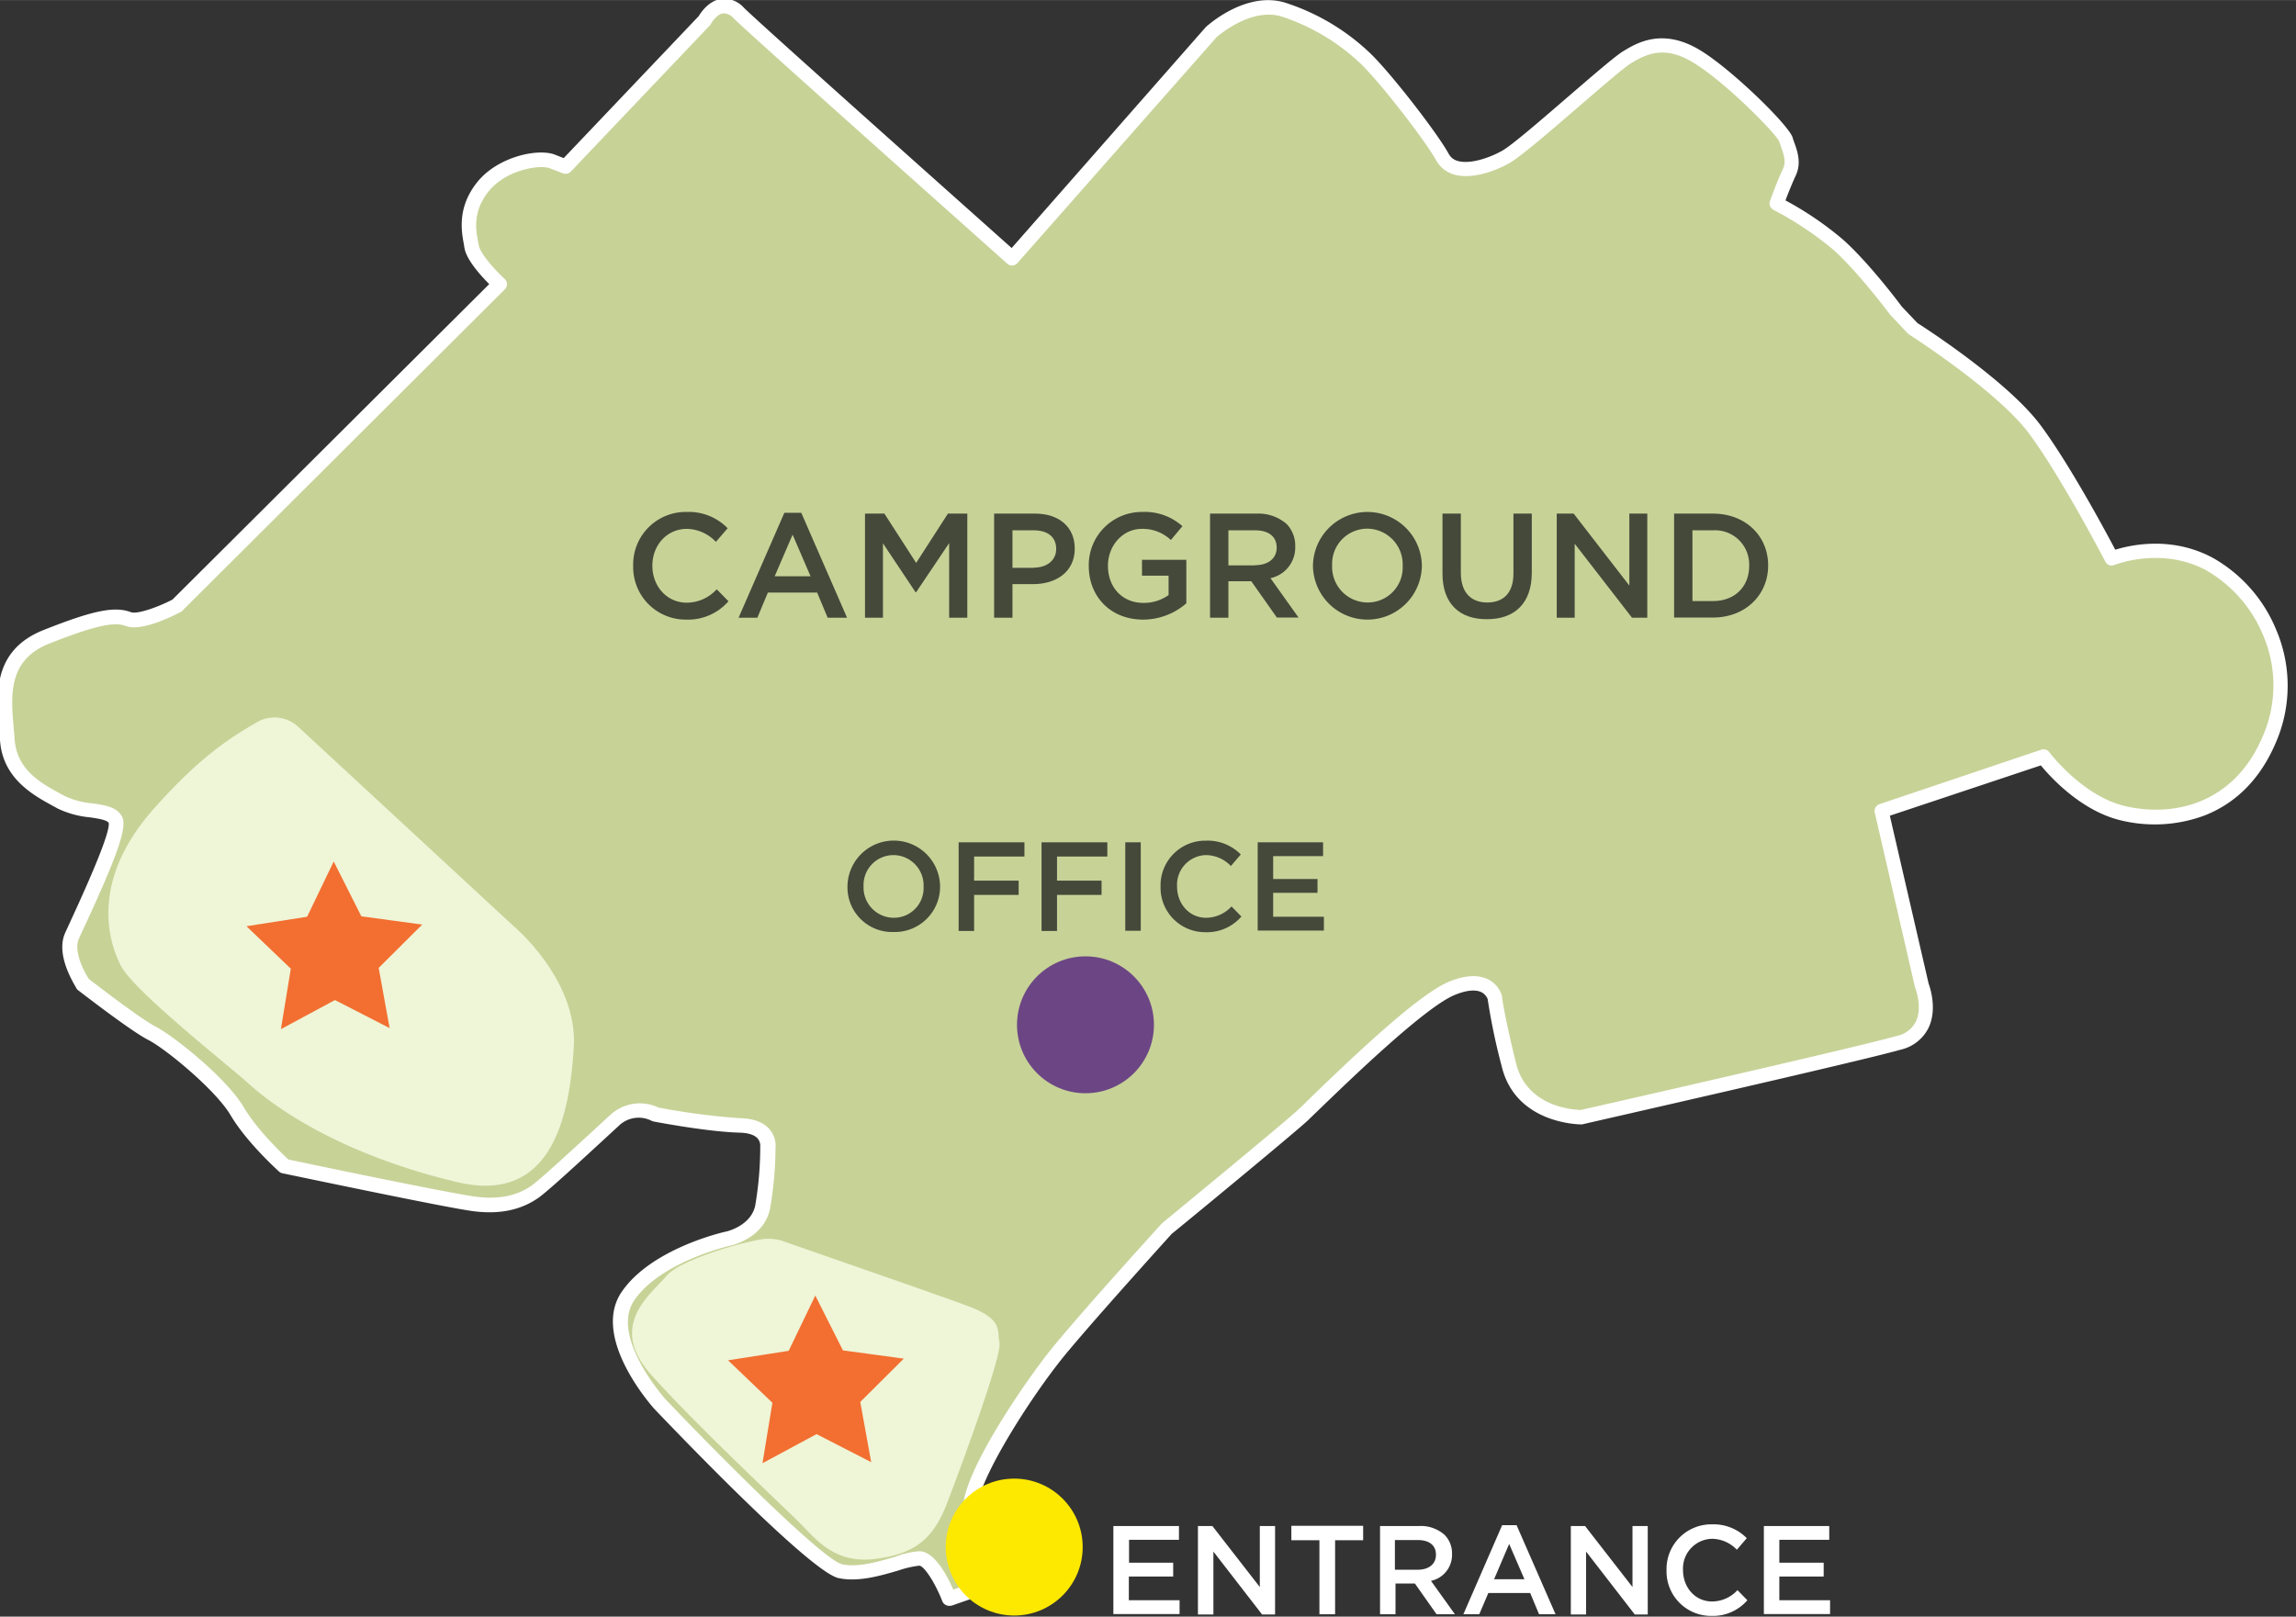 <svg id="Layer_1" data-name="Layer 1" xmlns="http://www.w3.org/2000/svg" width="6.293in" height="4.432in" viewBox="0 0 453.092 319.078">
  <rect x="0" y="0" width="453.092" height="319.078" fill="#333333" stroke="none"/>
  <g>
    <path d="M350.512,40.192a65.867,65.867,0,0,1,12.21,8.14c5.169,4.599,11.396,13.024,11.396,13.024l3.256,3.459s17.623,11.193,24.135,19.984S416.65,110.196,416.65,110.196s9.727-4.029,19.332,1.14c9.565,5.169,18.152,19.414,11.844,34.473s-19.902,16.768-28.897,14.652c-9.035-2.116-15.71-11.152-15.71-11.152l-31.95,10.745,7.936,34.473s3.582,8.954-4.599,11.315c-8.181,2.32-62.556,14.652-62.556,14.652s-11.803.163-14.326-10.419c-2.564-10.541-2.768-13.187-2.768-13.187s-1.18-4.803-8.425-1.872-26.292,22.1-29.426,25.03-26.862,22.385-26.862,22.385-14.53,15.995-21.001,23.809c-6.431,7.814-18.071,25.682-17.786,31.583s3.948,14.815,3.948,14.815l-8.14,2.849s-3.053-7.936-5.902-7.936-10.256,3.704-15.629,2.523-35.653-33.048-35.653-33.048-11.844-13.146-6.227-21.286,19.658-11.274,19.658-11.274,5.902-1.221,6.919-6.309a70.792,70.792,0,0,0,1.018-11.6s.733-4.274-5.495-4.436-16.687-2.157-16.687-2.157a7.116,7.116,0,0,0-8.099,1.18c-3.907,3.541-13.268,12.373-15.629,14.041s-6.064,3.256-12.169,2.401c-6.064-.855-37.322-7.448-37.322-7.448s-6.186-5.495-9.361-10.867-13.39-13.634-16.809-15.385-13.512-9.646-13.512-9.646-3.866-5.657-2.239-9.442c1.669-3.785,9.849-20.513,8.588-22.914-1.262-2.442-6.634-1.302-10.663-3.5s-10.134-5.128-10.663-12.332-2.361-16.361,7.652-20.35,13.675-4.518,16.239-3.5,9.565-2.646,9.565-2.646l63.696-63.492s-5.047-4.64-5.535-7.367-1.587-6.96,2.116-11.762c3.744-4.762,11.152-6.146,13.797-5.128l2.646,1.018,27.432-28.856s2.849-5.291,6.756-1.465S199.719,50.896,199.719,50.896l39.194-44.566s7.448-6.838,14.652-4.314a41.922,41.922,0,0,1,15.751,9.483c3.866,3.663,13.024,15.466,15.262,19.536s8.751,2.035,12.414,0,20.96-17.908,24.013-19.739,7.245-4.029,13.634-.203,17.135,14.652,17.704,16.483,1.791,4.07.692,6.39S350.512,40.192,350.512,40.192Z" fill="#c7d297"/>
    <path d="M187.305,316.952a1.515,1.515,0,0,1-1.343-.895c-1.384-3.622-3.622-7.041-4.558-7.041a19.913,19.913,0,0,0-4.07.936c-3.582,1.058-8.059,2.361-11.884,1.506-5.495-1.221-31.258-28.083-36.386-33.455-.529-.611-12.536-14.123-6.349-23.077,5.861-8.506,19.943-11.722,20.513-11.844.081,0,5.006-1.099,5.82-5.21a69.249,69.249,0,0,0,.977-11.315v-.244a2.198,2.198,0,0,0-.488-1.587c-.611-.733-1.872-1.14-3.622-1.18-6.268-.163-16.483-2.116-16.931-2.198a1.983,1.983,0,0,1-.448-.163,5.606,5.606,0,0,0-6.431,1.018c-.936.855-2.198,2.035-3.622,3.337-4.599,4.233-10.297,9.483-12.169,10.826-3.582,2.523-7.896,3.378-13.187,2.646-6.064-.855-36.142-7.204-37.403-7.448a1.41,1.41,0,0,1-.651-.326c-.244-.244-6.39-5.739-9.605-11.193-2.93-4.925-12.78-13.065-16.239-14.815-3.5-1.791-13.39-9.483-13.838-9.809a1.097,1.097,0,0,1-.285-.326c-.366-.733-4.192-6.512-2.279-10.908.285-.651.733-1.587,1.302-2.849,5.088-11.03,7.57-17.42,7.326-18.925-.407-.611-2.076-.855-3.704-1.099a18.593,18.593,0,0,1-6.39-1.75l-.651-.366c-4.07-2.198-10.175-5.495-10.704-13.065-.041-.651-.122-1.302-.163-1.994-.611-7.041-1.343-15.751,8.71-19.78,9.849-3.907,14.041-4.762,17.297-3.541,1.14.448,5.128-.895,8.181-2.483l62.515-62.271c-1.669-1.669-4.477-4.762-4.884-7.122a2.382,2.382,0,0,1-.081-.529c-.529-2.768-1.384-7.367,2.483-12.332,3.989-5.128,12.007-6.878,15.425-5.576l1.75.692,26.659-28.042c.407-.692,1.954-3.012,4.396-3.378a5.228,5.228,0,0,1,4.518,1.75c3.5,3.459,45.543,40.904,52.829,47.416l38.258-43.549.122-.122c.326-.285,8.181-7.407,16.076-4.599a43.586,43.586,0,0,1,16.239,9.768c3.866,3.663,13.146,15.547,15.547,19.902a2.841,2.841,0,0,0,1.831,1.425c2.32.651,6.024-.529,8.669-1.994,1.872-1.018,7.936-6.268,13.309-10.908,4.925-4.233,9.158-7.896,10.663-8.791,2.686-1.628,7.733-4.64,15.1-.203,6.105,3.663,17.542,14.774,18.315,17.297a9.161,9.161,0,0,0,.326.977c.611,1.709,1.425,4.029.285,6.471-.692,1.465-1.547,3.622-2.035,4.925a65.226,65.226,0,0,1,11.396,7.774c5.006,4.477,10.908,12.291,11.559,13.187l3.093,3.256c1.872,1.18,18.03,11.681,24.339,20.228,5.617,7.57,12.658,20.635,14.693,24.501,3.053-.936,11.152-2.768,19.292,1.628a28.889,28.889,0,0,1,12.495,14.245,28.119,28.119,0,0,1-.041,22.059c-3.012,7.163-7.814,12.088-14.245,14.571a28.251,28.251,0,0,1-16.321.936c-7.855-1.831-13.919-8.506-15.873-10.867l-29.792,9.931,7.652,33.13c.285.773,1.75,5.128-.041,8.791a8.174,8.174,0,0,1-5.535,4.274c-8.14,2.32-60.44,14.164-62.637,14.693a.693.693,0,0,1-.285.041c-.163,0-12.983.041-15.751-11.477A122.697,122.697,0,0,1,293.573,197.172a2.606,2.606,0,0,0-1.221-1.343c-1.18-.57-2.971-.407-5.25.529-5.902,2.401-20.879,16.931-26.536,22.385-1.14,1.099-1.994,1.913-2.483,2.401-3.093,2.849-25.071,20.96-26.862,22.385-1.099,1.221-14.733,16.28-20.879,23.687-7.041,8.547-17.704,25.519-17.46,30.606.285,5.576,3.826,14.245,3.866,14.326a1.573,1.573,0,0,1,0,1.14,1.384,1.384,0,0,1-.814.773l-8.14,2.849C187.59,316.911,187.468,316.952,187.305,316.952Zm-5.902-10.786c3.012,0,5.495,4.803,6.715,7.57l5.454-1.913c-1.058-2.808-3.256-9.158-3.5-13.879-.366-7.041,12.78-26.17,18.111-32.56,6.39-7.733,20.879-23.687,21.042-23.85l.163-.163c.244-.203,23.728-19.495,26.781-22.344.488-.448,1.343-1.262,2.442-2.361,10.419-10.094,21.815-20.676,27.432-22.955,3.134-1.262,5.698-1.384,7.652-.407a5.302,5.302,0,0,1,2.686,3.215c0,.081.041.163.041.244,0,.041.244,2.808,2.727,12.983,2.116,8.832,11.477,9.28,12.82,9.32,3.256-.733,54.497-12.373,62.352-14.611a5.396,5.396,0,0,0,3.744-2.808c1.384-2.808-.081-6.553-.081-6.593-.041-.081-.041-.122-.081-.203l-7.936-34.473a1.424,1.424,0,0,1,.936-1.669l31.909-10.745a1.41,1.41,0,0,1,1.587.488c.081.081,6.512,8.628,14.896,10.623,9.442,2.239,21.571-.244,27.269-13.838a25.064,25.064,0,0,0,.041-19.862,26.372,26.372,0,0,0-11.233-12.82c-8.832-4.762-17.989-1.099-18.111-1.058a1.393,1.393,0,0,1-1.791-.651c-.081-.163-8.669-16.646-15.018-25.234-6.268-8.466-23.565-19.495-23.728-19.617-.081-.081-.203-.122-.285-.244l-3.256-3.459-.122-.122c-.081-.081-6.227-8.344-11.193-12.82a65.472,65.472,0,0,0-11.884-7.936,1.402,1.402,0,0,1-.692-1.75c.041-.163,1.425-3.989,2.564-6.349.651-1.384.163-2.768-.366-4.274l-.366-1.099c-.692-1.669-10.867-11.966-17.094-15.669-5.454-3.256-8.873-1.791-12.169.203-1.302.773-5.861,4.721-10.256,8.506-5.739,4.965-11.681,10.053-13.797,11.233-3.053,1.709-7.529,3.175-10.826,2.239a5.919,5.919,0,0,1-3.541-2.768c-2.239-4.07-11.355-15.751-14.978-19.17a41.296,41.296,0,0,0-15.222-9.158c-5.983-2.116-12.495,3.419-13.146,3.948L200.777,51.914a1.507,1.507,0,0,1-.977.488,1.374,1.374,0,0,1-1.018-.366c-2.035-1.831-50.142-44.648-54.009-48.433a2.639,2.639,0,0,0-2.076-.977c-1.18.163-2.198,1.669-2.401,2.076a.73.73,0,0,1-.203.285l-27.432,28.856a1.47,1.47,0,0,1-1.547.366l-2.646-1.018c-1.954-.733-8.71.285-12.129,4.681-3.093,3.948-2.442,7.489-1.954,10.053.041.203.081.366.122.57.285,1.547,3.134,4.762,5.088,6.553a1.387,1.387,0,0,1,.448,1.018,1.445,1.445,0,0,1-.407,1.018l-63.696,63.492c-.122.081-.203.203-.366.244-1.791.936-7.774,3.866-10.745,2.727-1.994-.773-5.25-.448-15.181,3.5-8.099,3.256-7.529,10.175-6.919,16.89.041.692.122,1.384.163,2.035.448,6.024,5.291,8.669,9.239,10.786l.692.366a15.686,15.686,0,0,0,5.413,1.425c2.483.366,4.843.692,5.861,2.646,1.018,1.994-.733,7.204-7.285,21.367-.57,1.221-1.018,2.157-1.262,2.768-1.058,2.401.977,6.349,1.994,7.896,1.384,1.058,10.175,7.855,13.187,9.402,3.419,1.75,13.96,10.094,17.379,15.914,2.646,4.477,7.57,9.158,8.791,10.297,3.582.773,31.217,6.553,36.834,7.326,4.518.611,8.181-.081,11.152-2.157,1.709-1.221,7.57-6.634,11.884-10.582,1.425-1.302,2.686-2.483,3.622-3.337a8.576,8.576,0,0,1,9.524-1.506,134.795,134.795,0,0,0,16.239,2.116c2.646.081,4.599.814,5.779,2.279a5.001,5.001,0,0,1,1.099,3.704,71.662,71.662,0,0,1-1.058,11.803c-1.18,5.942-7.733,7.367-8.018,7.407-.122.041-13.553,3.134-18.763,10.704-4.925,7.122,5.983,19.414,6.105,19.536,11.559,12.169,31.298,31.827,34.88,32.601,3.093.692,7.204-.529,10.46-1.465A16.452,16.452,0,0,1,181.404,306.167Z" fill="#fff"/>
  </g>
  <g>
    <path d="M124.953,111.702v-.041a10.369,10.369,0,0,1,10.582-10.623,10.676,10.676,0,0,1,8.059,3.215l-2.32,2.686a8.09,8.09,0,0,0-5.739-2.564c-3.907,0-6.797,3.215-6.797,7.245v.041c0,4.029,2.849,7.285,6.797,7.285a8.075,8.075,0,0,0,5.902-2.646l2.32,2.361a10.571,10.571,0,0,1-8.344,3.622A10.357,10.357,0,0,1,124.953,111.702Z" fill="#44493a"/>
    <path d="M154.786,101.201h3.337l9.035,20.716h-3.826l-2.076-4.965h-9.727l-2.076,4.965h-3.704Zm5.169,12.536-3.541-8.221-3.541,8.221Z" fill="#44493a"/>
    <path d="M170.7,101.364h3.826l6.268,9.727,6.268-9.727h3.826v20.553h-3.582V107.184l-6.512,9.687h-.122l-6.431-9.646v14.693h-3.541Z" fill="#44493a"/>
    <path d="M196.178,101.364h8.099c4.803,0,7.814,2.727,7.814,6.878v.041c0,4.599-3.704,7-8.221,7h-4.07v6.634h-3.622Zm7.814,10.663c2.727,0,4.436-1.547,4.436-3.663v-.041c0-2.401-1.75-3.663-4.436-3.663h-4.192v7.407h4.192Z" fill="#44493a"/>
    <path d="M214.859,111.702v-.041a10.466,10.466,0,0,1,10.582-10.623,11.107,11.107,0,0,1,7.896,2.808l-2.279,2.727a8.059,8.059,0,0,0-5.739-2.198c-3.785,0-6.675,3.337-6.675,7.245v.041c0,4.233,2.808,7.326,7,7.326a8.382,8.382,0,0,0,4.965-1.547v-3.826H225.36V110.481h8.75v8.588a13.032,13.032,0,0,1-8.588,3.215C219.092,122.243,214.859,117.685,214.859,111.702Z" fill="#44493a"/>
    <path d="M238.791,101.364h9.158a8.511,8.511,0,0,1,5.942,2.035,6.143,6.143,0,0,1,1.709,4.436v.041a6.174,6.174,0,0,1-4.884,6.227l5.535,7.774h-4.274l-5.047-7.163h-4.518v7.204H238.791v-20.553Zm8.913,10.175c2.564,0,4.233-1.343,4.233-3.419v-.041c0-2.198-1.587-3.419-4.274-3.419h-5.25v6.919h5.291Z" fill="#44493a"/>
    <path d="M259.1,111.702v-.041a10.746,10.746,0,0,1,21.49-.041v.041a10.746,10.746,0,0,1-21.49.041Zm17.704,0v-.041a7.049,7.049,0,0,0-7-7.326,6.939,6.939,0,0,0-6.919,7.245v.041a7.015,7.015,0,0,0,7,7.285A6.905,6.905,0,0,0,276.805,111.702Z" fill="#44493a"/>
    <path d="M284.66,113.208v-11.844h3.622v11.681c0,3.826,1.954,5.861,5.21,5.861,3.215,0,5.169-1.913,5.169-5.698v-11.844H302.283v11.64c0,6.146-3.459,9.198-8.832,9.198C288.038,122.243,284.66,119.15,284.66,113.208Z" fill="#44493a"/>
    <path d="M307.208,101.364h3.337l10.989,14.204V101.364h3.541v20.553h-3.012l-11.315-14.611v14.611h-3.541Z" fill="#44493a"/>
    <path d="M330.366,101.364h7.652c6.471,0,10.908,4.436,10.908,10.216v.041c0,5.779-4.477,10.256-10.908,10.256H330.366Zm3.622,3.297V118.621h4.07c4.314,0,7.122-2.89,7.122-6.919v-.041a6.741,6.741,0,0,0-7.122-7h-4.07Z" fill="#44493a"/>
  </g>
  <g>
    <path d="M167.24,174.99v-.041a9.138,9.138,0,0,1,18.274-.081v.041a8.941,8.941,0,0,1-9.158,9.035A8.817,8.817,0,0,1,167.24,174.99Zm15.018,0v-.041a5.979,5.979,0,0,0-5.942-6.186,5.911,5.911,0,0,0-5.902,6.146v.041a5.979,5.979,0,0,0,5.942,6.186A5.863,5.863,0,0,0,182.259,174.99Z" fill="#44493a"/>
    <path d="M189.178,166.24H202.161v2.808h-9.931v4.762h8.791v2.808h-8.791v7.122h-3.053Z" fill="#44493a"/>
    <path d="M205.539,166.24h12.983v2.808h-9.931v4.762h8.791v2.808h-8.791v7.122h-3.053Z" fill="#44493a"/>
    <path d="M222.063,166.24h3.053v17.46h-3.053Z" fill="#44493a"/>
    <path d="M229.023,174.99v-.041a8.829,8.829,0,0,1,8.995-9.035,9.146,9.146,0,0,1,6.838,2.727l-1.954,2.279a6.877,6.877,0,0,0-4.884-2.157,5.857,5.857,0,0,0-5.739,6.146v.041c0,3.419,2.401,6.186,5.739,6.186a6.842,6.842,0,0,0,5.006-2.239l1.954,1.994a8.983,8.983,0,0,1-7.082,3.093A8.793,8.793,0,0,1,229.023,174.99Z" fill="#44493a"/>
    <path d="M248.152,166.24h12.943v2.727h-9.849v4.518h8.751v2.727h-8.751v4.721h10.012v2.727H248.193V166.24Z" fill="#44493a"/>
  </g>
  <g>
    <path d="M219.713,301.186h12.943v2.727h-9.849v4.518h8.71v2.727h-8.751v4.681h10.012v2.727H219.713Z" fill="#fff"/>
    <path d="M236.4,301.186h2.849l9.361,12.047V301.186H251.622v17.46h-2.564l-9.605-12.414v12.414H236.4Z" fill="#fff"/>
    <path d="M260.373,303.995h-5.535v-2.849h14.164v2.849h-5.535V318.606h-3.093V303.995Z" fill="#fff"/>
    <path d="M272.257,301.186h7.774a7.076,7.076,0,0,1,5.047,1.75,5.189,5.189,0,0,1,1.465,3.744v.041a5.243,5.243,0,0,1-4.151,5.291l4.721,6.593h-3.622l-4.274-6.064h-3.826v6.064h-3.053V301.186Zm7.529,8.628c2.198,0,3.582-1.14,3.582-2.93v-.041c0-1.872-1.343-2.89-3.622-2.89h-4.477v5.861h4.518Z" fill="#fff"/>
    <path d="M296.433,301.024h2.849l7.692,17.582h-3.256l-1.75-4.192h-8.262l-1.791,4.192H288.781Zm4.396,10.663-3.012-6.96-2.971,6.96Z" fill="#fff"/>
    <path d="M309.945,301.186h2.849l9.361,12.047V301.186h3.012v17.46h-2.564l-9.605-12.414v12.414h-3.012V301.186Z" fill="#fff"/>
    <path d="M328.871,309.937v-.041a8.829,8.829,0,0,1,8.995-9.035,9.146,9.146,0,0,1,6.838,2.727l-1.954,2.279a6.877,6.877,0,0,0-4.884-2.157,5.857,5.857,0,0,0-5.739,6.146v.041c0,3.419,2.401,6.186,5.739,6.186a6.842,6.842,0,0,0,5.006-2.239l1.954,1.994a8.983,8.983,0,0,1-7.082,3.093A8.793,8.793,0,0,1,328.871,309.937Z" fill="#fff"/>
    <path d="M348.04,301.186h12.943v2.727h-9.849v4.518h8.751v2.727h-8.751v4.681h10.012v2.727H348.081v-17.379Z" fill="#fff"/>
  </g>
  <circle cx="200.145" cy="305.344" r="13.512" fill="#fde800"/>
  <circle cx="214.208" cy="202.259" r="13.512" fill="#6c4684"/>
  <path d="M154.501,244.954a8.998,8.998,0,0,0-4.151-.366c-5.128.814-16.402,4.314-18.803,7.204-3.053,3.663-11.762,9.768-3.053,19.536s26.17,26.089,29.385,29.304c3.175,3.215,6.878,8.099,14.937,7.041s11.477-4.192,14.123-11.111,10.786-28.856,10.297-31.543c-.529-2.646.773-4.64-6.431-7.326C184.66,255.414,161.461,247.396,154.501,244.954Z" fill="#eff5d7"/>
  <path d="M50.676,142.553a6.877,6.877,0,0,1,8.181.895l42.572,39.398s12.617,10.582,11.803,23.809-4.07,31.136-22.995,26.659S57.188,221.185,49.048,213.859c-4.477-4.029-22.711-18.315-25.234-23.321S17.79,173.566,30.61,159.321C39.239,149.675,44.855,145.931,50.676,142.553Z" fill="#eff5d7"/>
  <polygon points="76.886 202.911 66.101 197.375 55.437 203.114 57.391 191.189 48.641 182.805 60.606 180.933 65.857 170.025 71.31 180.851 83.317 182.479 74.729 191.026 76.886 202.911" fill="#f26f31"/>
  <polygon points="171.921 288.584 161.135 283.049 150.472 288.788 152.426 276.863 143.675 268.478 155.641 266.606 160.891 255.699 166.345 266.525 178.351 268.153 169.764 276.7 171.921 288.584" fill="#f26f31"/>
</svg>
